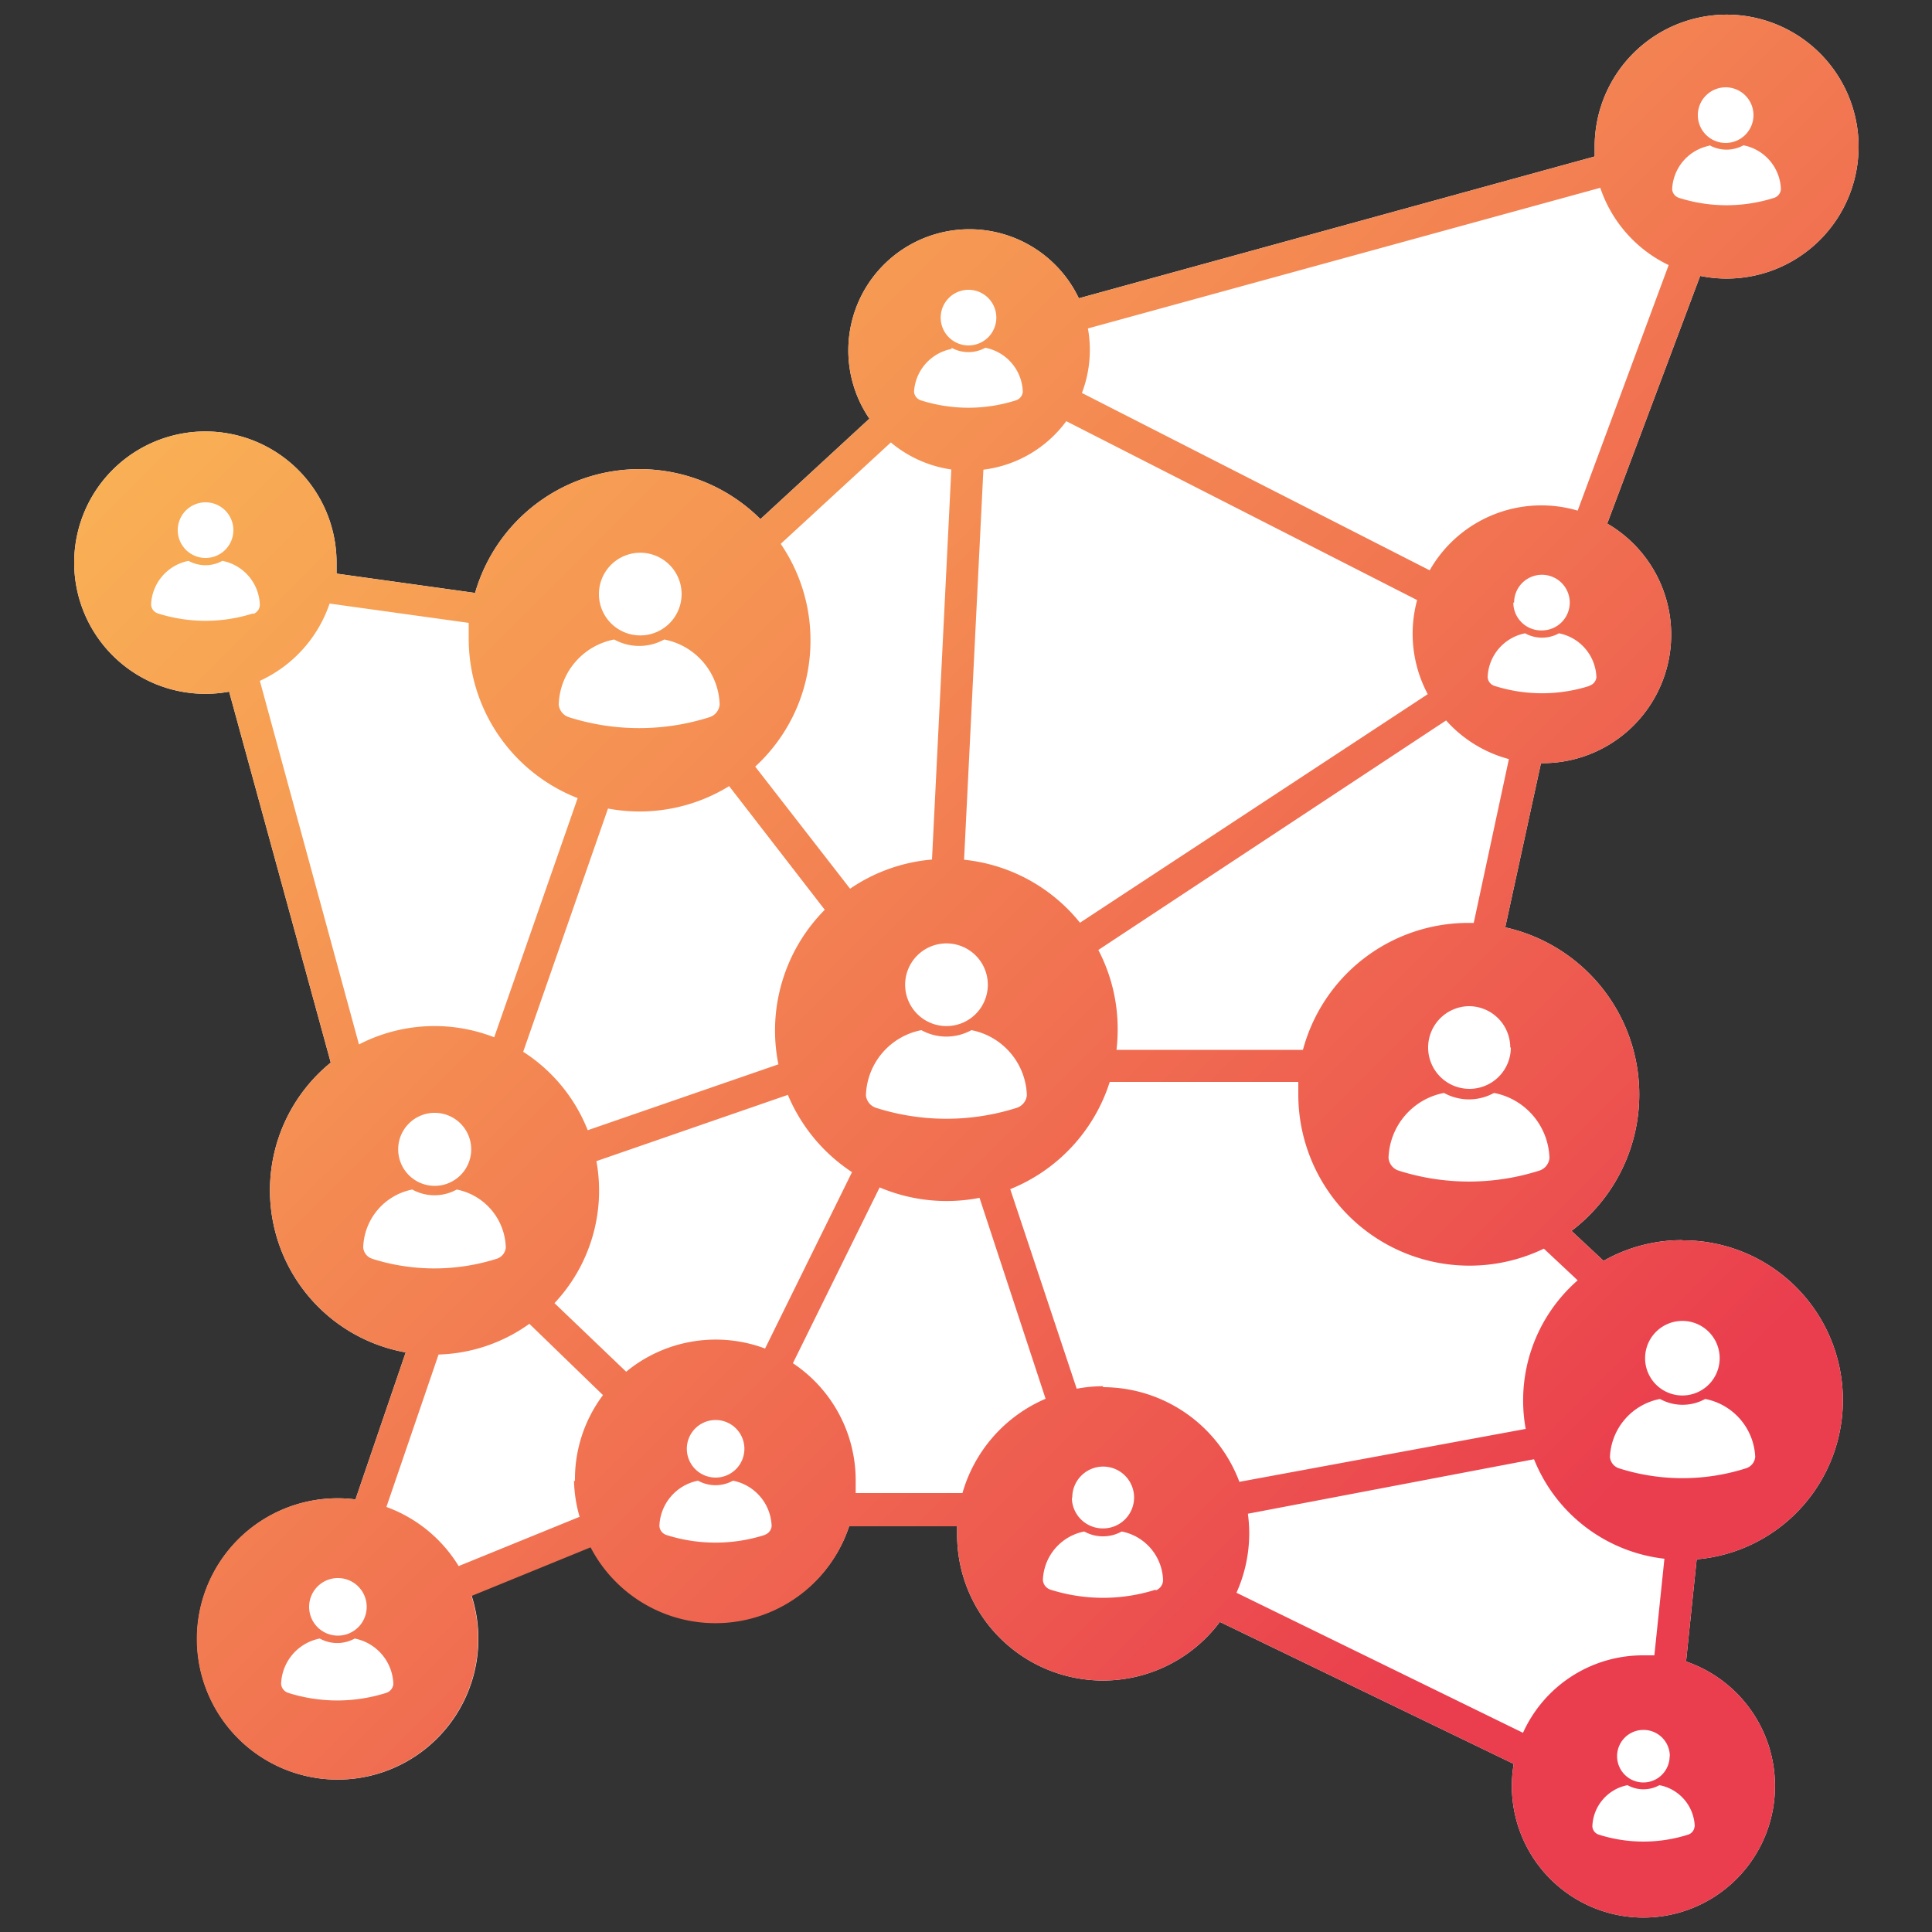 <svg id="Layer_1" data-name="Layer 1" xmlns="http://www.w3.org/2000/svg" xmlns:xlink="http://www.w3.org/1999/xlink" viewBox="0 0 100 100"><rect x="0" y="0" width="100" height="100" fill="#333333" stroke="none"/><defs><style>.cls-1{fill:#fff;}.cls-2{fill:url(#linear-gradient);}</style><linearGradient id="linear-gradient" x1="1.27" y1="-5.6" x2="84.31" y2="77.44" gradientUnits="userSpaceOnUse"><stop offset="0" stop-color="#fcc556"/><stop offset="0.15" stop-color="#fab755"/><stop offset="0.45" stop-color="#f59253"/><stop offset="0.85" stop-color="#ed564f"/><stop offset="1" stop-color="#ea3d4e"/></linearGradient></defs><title>Outreach</title><path class="cls-1" d="M87.08,64.19A8.23,8.23,0,0,0,83,65.26l-1.66-1.55A8.86,8.86,0,0,0,77.91,48l1.85-8.5h0A6.65,6.65,0,0,0,83.19,27.1L88,14.28a6.83,6.83,0,1,0-5.46-6.69c0,.17,0,.34,0,.51l-26.7,7.34A6.27,6.27,0,1,0,45,21.67l-5.64,5.2a8.86,8.86,0,0,0-14.77,3.82l-7.17-1c0-.18,0-.37,0-.56a6.79,6.79,0,1,0-5.56,6.67L17.12,55A8.52,8.52,0,0,0,21,70l-2.6,7.61a7.28,7.28,0,1,0,6.36,7.22,7.27,7.27,0,0,0-.36-2.27l6.17-2.52A7.28,7.28,0,0,0,43.95,79l5.59,0c0,.14,0,.28,0,.42a7.55,7.55,0,0,0,13.6,4.53L78.35,91.3A6.81,6.81,0,1,0,87.27,86l.55-5.29a8.27,8.27,0,0,0-.74-16.51Z"/><path class="cls-2" d="M87.08,64.19A8.23,8.23,0,0,0,83,65.26l-1.66-1.55A8.86,8.86,0,0,0,77.91,48l1.85-8.5h0A6.65,6.65,0,0,0,83.19,27.1L88,14.28a6.83,6.83,0,1,0-5.46-6.69c0,.17,0,.34,0,.51l-26.7,7.34A6.27,6.27,0,1,0,45,21.67l-5.64,5.2a8.86,8.86,0,0,0-14.77,3.82l-7.17-1c0-.18,0-.37,0-.56a6.79,6.79,0,1,0-5.56,6.67L17.12,55A8.52,8.52,0,0,0,21,70l-2.6,7.61a7.28,7.28,0,1,0,6,5l6.17-2.52A7.28,7.28,0,0,0,43.95,79l5.59,0c0,.14,0,.28,0,.42a7.55,7.55,0,0,0,13.6,4.53L78.35,91.3A6.81,6.81,0,1,0,87.27,86l.55-5.29a8.27,8.27,0,0,0-.74-16.51Zm0,4.18a1.93,1.93,0,1,1-1.93,1.93A1.93,1.93,0,0,1,87.08,68.37ZM80.2,59.94a.76.76,0,0,1-.52.65,12,12,0,0,1-7.29,0,.76.76,0,0,1-.52-.65,3.54,3.54,0,0,1,2.87-3.37,2.68,2.68,0,0,0,2.59,0A3.54,3.54,0,0,1,80.2,59.94Zm-2-5.72A2.14,2.14,0,1,1,76,52.08,2.14,2.14,0,0,1,78.17,54.22Zm-1.92-6.45H76a8.86,8.86,0,0,0-8.56,6.57H57.79a9,9,0,0,0,.06-1,8.82,8.82,0,0,0-1-4.17L74.85,37.29a6.65,6.65,0,0,0,3.25,2Zm6-12.27a8.12,8.12,0,0,1-4.93,0,.51.51,0,0,1-.35-.44,2.4,2.4,0,0,1,1.94-2.28,1.81,1.81,0,0,0,1.75,0,2.4,2.4,0,0,1,1.94,2.28A.51.51,0,0,1,82.23,35.5Zm-3.91-4.31a1.44,1.44,0,1,1,1.44,1.44A1.44,1.44,0,0,1,78.33,31.19Zm11-26.67A1.44,1.44,0,1,1,87.88,6,1.44,1.44,0,0,1,89.32,4.52Zm-.88,3a1.81,1.81,0,0,0,1.75,0,2.4,2.4,0,0,1,1.94,2.28.51.51,0,0,1-.35.44,8.12,8.12,0,0,1-4.93,0,.51.51,0,0,1-.35-.44A2.4,2.4,0,0,1,88.44,7.55ZM56.31,17,82.83,9.72a6.85,6.85,0,0,0,3.54,4L81.66,26.43A6.65,6.65,0,0,0,74,29.52L56,20.34A6.26,6.26,0,0,0,56.31,17ZM55.19,21.8l18.16,9.26a6.65,6.65,0,0,0,.55,4.87l-18,11.83a8.85,8.85,0,0,0-6-3.26l1-20.19A6.27,6.27,0,0,0,55.19,21.8ZM47.69,53.32a2.68,2.68,0,0,0,2.59,0,3.55,3.55,0,0,1,2.87,3.37.76.76,0,0,1-.52.65,12,12,0,0,1-7.29,0,.76.76,0,0,1-.52-.65A3.55,3.55,0,0,1,47.69,53.32ZM46.85,51A2.14,2.14,0,1,1,49,53.11,2.14,2.14,0,0,1,46.85,51ZM50.13,15a1.44,1.44,0,1,1-1.44,1.44A1.44,1.44,0,0,1,50.13,15Zm-.88,3a1.81,1.81,0,0,0,1.75,0,2.4,2.4,0,0,1,1.94,2.28.51.51,0,0,1-.35.44,8.11,8.11,0,0,1-4.93,0,.51.51,0,0,1-.35-.44A2.4,2.4,0,0,1,49.26,18.06ZM41.95,33.15a8.82,8.82,0,0,0-1.54-5l5.7-5.25a6.24,6.24,0,0,0,3.13,1.4l-1,20.19A8.81,8.81,0,0,0,44,46l-4.91-6.32A8.84,8.84,0,0,0,41.95,33.15Zm.74,13.94a8.87,8.87,0,0,0-2.4,8L30.42,58.5a8.54,8.54,0,0,0-3.34-4.06l4.39-12.59a8.85,8.85,0,0,0,6.27-1.16ZM33.09,28.61A2.14,2.14,0,1,1,31,30.74,2.14,2.14,0,0,1,33.09,28.61Zm-1.3,4.49a2.68,2.68,0,0,0,2.59,0,3.54,3.54,0,0,1,2.87,3.37.76.76,0,0,1-.52.65,12,12,0,0,1-7.29,0,.76.76,0,0,1-.52-.65A3.54,3.54,0,0,1,31.79,33.1ZM10.64,26A1.44,1.44,0,1,1,9.2,27.47,1.44,1.44,0,0,1,10.64,26Zm2.46,5.75a8.12,8.12,0,0,1-4.93,0,.51.51,0,0,1-.35-.44,2.4,2.4,0,0,1,1.94-2.28,1.81,1.81,0,0,0,1.75,0,2.4,2.4,0,0,1,1.94,2.28A.51.51,0,0,1,13.1,31.78Zm.35,3.49a6.81,6.81,0,0,0,3.61-4l7.2,1c0,.27,0,.55,0,.82a8.86,8.86,0,0,0,5.64,8.25L25.58,53.69a8.51,8.51,0,0,0-7,.37ZM24.39,59.49a1.89,1.89,0,1,1-1.89-1.89A1.89,1.89,0,0,1,24.39,59.49Zm-5.13,5.66a.67.67,0,0,1-.46-.58,3.15,3.15,0,0,1,2.54-3,2.38,2.38,0,0,0,2.3,0,3.15,3.15,0,0,1,2.54,3,.67.67,0,0,1-.46.58,10.65,10.65,0,0,1-6.47,0ZM17.51,81.68A1.49,1.49,0,1,1,16,83.17,1.49,1.49,0,0,1,17.51,81.68ZM20,87.62a8.38,8.38,0,0,1-5.09,0,.53.53,0,0,1-.36-.46,2.48,2.48,0,0,1,2-2.35,1.87,1.87,0,0,0,1.81,0,2.48,2.48,0,0,1,2,2.35A.53.53,0,0,1,20,87.62Zm9.71-11A7.29,7.29,0,0,0,30,78.51l-6.26,2.55A7.31,7.31,0,0,0,20,78l2.7-7.89a8.47,8.47,0,0,0,4.7-1.59l3.81,3.69A7.25,7.25,0,0,0,29.76,76.67ZM28.7,67.45a8.5,8.5,0,0,0,2.17-7.35l9.91-3.43a8.89,8.89,0,0,0,3.32,4l-4.5,9.13A7.29,7.29,0,0,0,32.41,71ZM38.53,75A1.49,1.49,0,1,1,37,73.5,1.49,1.49,0,0,1,38.53,75Zm1.05,4.45a8.38,8.38,0,0,1-5.09,0,.53.53,0,0,1-.36-.46,2.48,2.48,0,0,1,2-2.35,1.87,1.87,0,0,0,1.81,0,2.48,2.48,0,0,1,2,2.35A.53.53,0,0,1,39.59,79.44Zm10.24-2.17-5.53,0c0-.21,0-.43,0-.65a7.28,7.28,0,0,0-3.25-6.07l4.49-9.1A8.88,8.88,0,0,0,50.7,62L54.12,72.4A7.57,7.57,0,0,0,49.82,77.27Zm10,5a9,9,0,0,1-5.45,0,.57.57,0,0,1-.39-.49,2.65,2.65,0,0,1,2.14-2.52,2,2,0,0,0,1.94,0,2.65,2.65,0,0,1,2.14,2.52A.57.57,0,0,1,59.81,82.32Zm-4.32-4.77a1.6,1.6,0,1,1,1.6,1.6A1.6,1.6,0,0,1,55.48,77.55Zm1.6-5.76a7.59,7.59,0,0,0-1.37.13L52.29,61.55A8.88,8.88,0,0,0,57.44,56H67.2c0,.21,0,.42,0,.63a8.86,8.86,0,0,0,12.71,8l1.75,1.64a8.25,8.25,0,0,0-2.69,7.69L64.15,76.7A7.55,7.55,0,0,0,57.08,71.8ZM78.83,89.69,64,82.44a7.52,7.52,0,0,0,.66-3.09,7.6,7.6,0,0,0-.07-1L79.4,75.53a8.28,8.28,0,0,0,6.75,5.15l-.52,5-.56,0A6.81,6.81,0,0,0,78.83,89.69Zm7.59,1.21a1.36,1.36,0,1,1-1.36-1.36A1.36,1.36,0,0,1,86.43,90.9Zm1.29,3.64a.48.48,0,0,1-.33.42,7.63,7.63,0,0,1-4.63,0,.48.48,0,0,1-.33-.42,2.25,2.25,0,0,1,1.82-2.14,1.7,1.7,0,0,0,1.65,0A2.25,2.25,0,0,1,87.72,94.54ZM90.37,76a10.83,10.83,0,0,1-6.57,0,.68.68,0,0,1-.47-.59,3.2,3.2,0,0,1,2.59-3,2.42,2.42,0,0,0,2.34,0,3.2,3.2,0,0,1,2.59,3A.68.68,0,0,1,90.37,76Z"/></svg>